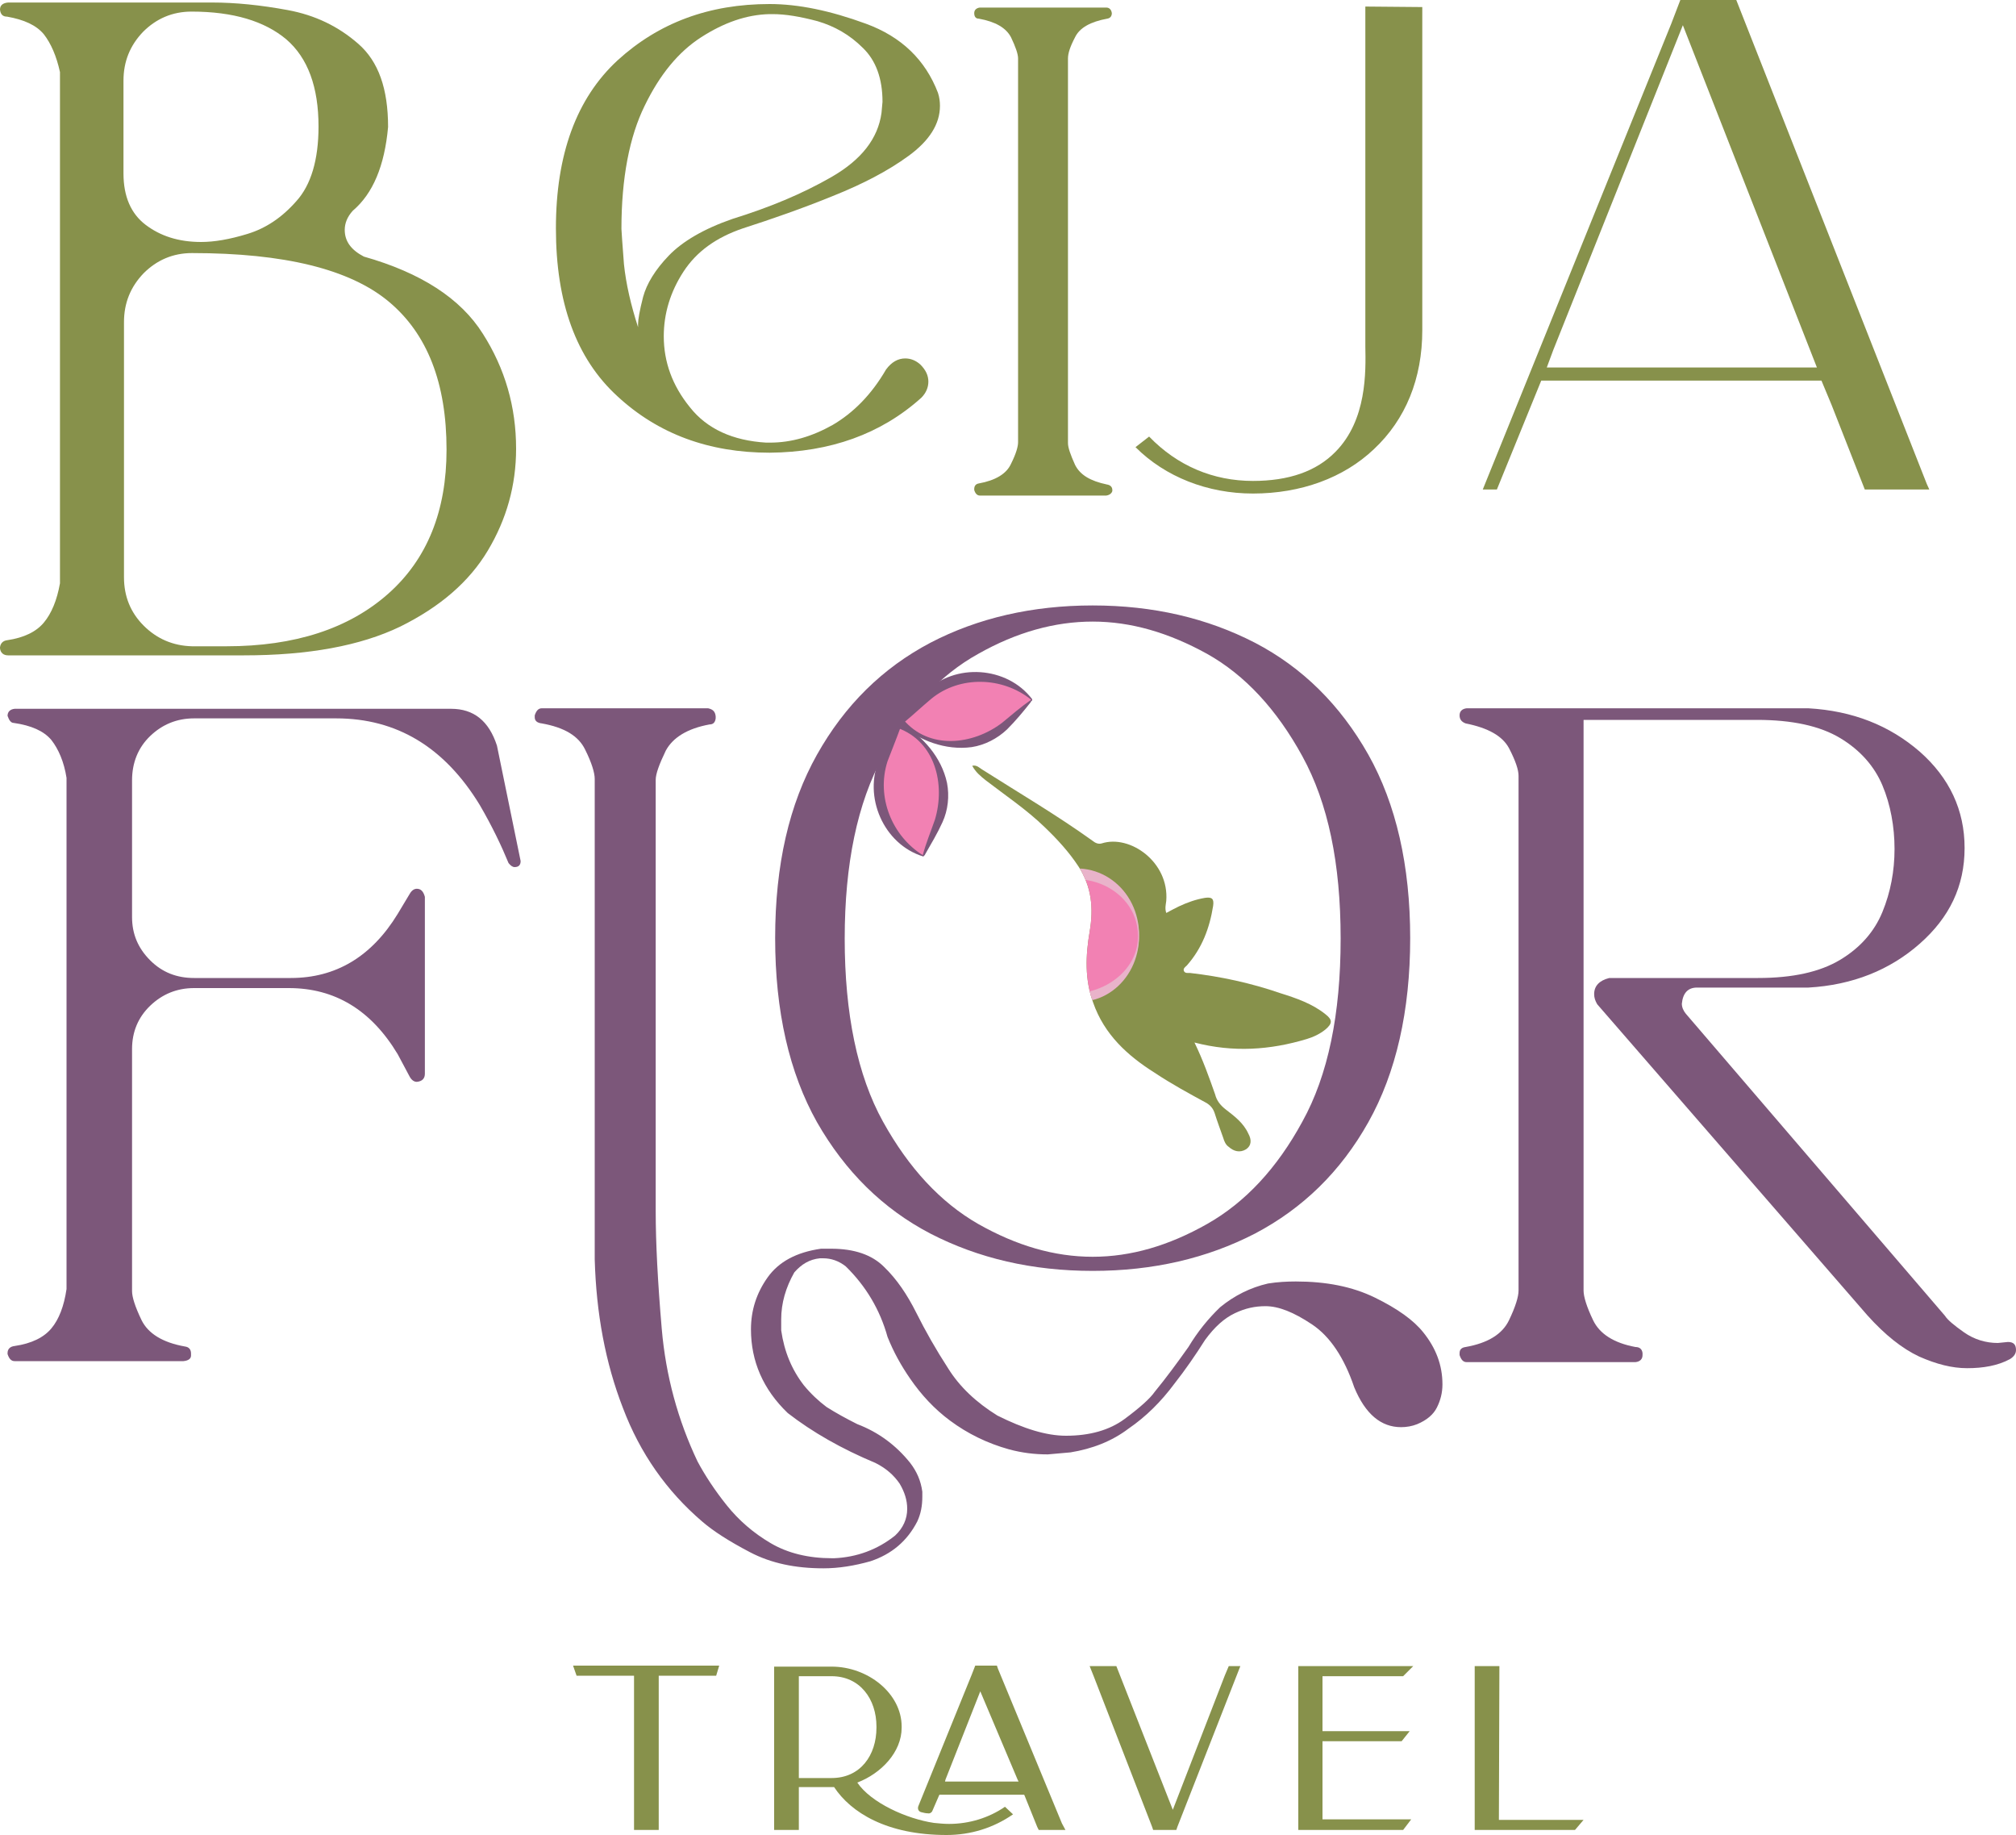 <?xml version="1.0" encoding="utf-8"?>
<!-- Generator: Adobe Illustrator 28.2.0, SVG Export Plug-In . SVG Version: 6.00 Build 0)  -->
<svg version="1.1" id="Capa_2_00000000218173549029340850000007483589801772882828_"
	 xmlns="http://www.w3.org/2000/svg" xmlns:xlink="http://www.w3.org/1999/xlink" x="0px" y="0px" viewBox="0 0 400 364"
	 style="enable-background:new 0 0 400 364;" xml:space="preserve">
<style type="text/css">
	.st0{fill:#F281B3;}
	.st1{fill:#7C577A;}
	.st2{fill:#87914B;}
	.st3{clip-path:url(#SVGID_00000119094498678539288680000005573253341659350188_);}
	.st4{fill:#E9B3CA;}
</style>
<g id="Layer_1">
	<g>
		<path class="st0" d="M183.2,169.8L183.2,169.8l2.7-5.9c3.4-7.6,0.1-16.5-7.5-20l0,0l-2.7,5.9C172.2,157.4,175.6,166.4,183.2,169.8
			L183.2,169.8z"/>
		<path class="st1" d="M183.2,169.7c-0.3,0.1-0.1,0-0.1,0c0,0,0-0.1,0-0.1c0.6-2.3,1.6-4.7,2.4-7c2.1-7,0.1-15.5-7.4-18.2
			c1.5-0.5,0.4-0.1,0.7-0.3c0,0.1-0.1,0.3-0.2,0.4c-0.8,2.2-1.7,4.4-2.5,6.5C173.8,158.1,177,165.9,183.2,169.7L183.2,169.7
			L183.2,169.7z M183.2,169.9c-7.9-2.4-12-11.9-8.7-19.4c0.9-2.2,2.1-4.3,3.2-6.4c0,0,0.2-0.3,0.2-0.3l0-0.1l0,0v0
			c0.3-0.1-0.7,0.3,0.7-0.3c4.5,2.6,8.2,6.8,9.3,11.9c0.5,2.6,0.2,5.4-0.9,7.8c-1,2.2-2.2,4.2-3.4,6.3l-0.1,0.2l-0.1,0.1l0,0l0,0v0
			C183.2,169.8,183.4,169.8,183.2,169.9L183.2,169.9L183.2,169.9z"/>
	</g>
	<g>
		<path class="st0" d="M204.7,138.7L204.7,138.7l-4.6,4.5c-5.9,5.8-15.5,5.8-21.3-0.1l0,0l4.6-4.5
			C189.3,132.7,198.8,132.8,204.7,138.7z"/>
		<path class="st1" d="M204.8,138.7c0,0.3,0,0.1,0,0.2c0,0,0,0.1-0.1,0.1c0,0-0.2,0.2-0.2,0.3c-1.5,1.9-3,3.7-4.7,5.4
			c-1.9,1.8-4.4,3.1-7,3.5c-5.2,0.7-10.4-1.3-14.4-4.6c0-1.6,0-0.4,0-0.8c0,0,0.1-0.1,0.1-0.1l0.1-0.1l0.2-0.2
			c1.6-1.8,3.1-3.6,4.9-5.2C189.4,131.5,199.8,132.1,204.8,138.7L204.8,138.7L204.8,138.7z M204.6,138.8c-5.7-4.6-14.2-4.8-19.8-0.2
			c-1.8,1.5-3.5,3.1-5.3,4.6l-0.2,0.2l-0.1,0.1l0,0l0,0h0c0-0.3,0,0.8,0-0.8c5.1,6.1,13.8,5.1,19.6,0.7
			C200.6,141.9,202.6,140.2,204.6,138.8l0-0.1l0,0h0C204.6,138.7,204.6,138.5,204.6,138.8L204.6,138.8L204.6,138.8z"/>
	</g>
	<g>
		<path class="st1" d="M36.4,270H2.9c-0.7,0-1.1-0.5-1.4-1.4v-0.2c0-0.8,0.5-1.3,1.4-1.4c3.4-0.5,5.8-1.7,7.3-3.5
			c1.5-1.8,2.5-4.4,3-7.8V154.3c-0.5-3.2-1.6-5.7-3-7.5c-1.5-1.8-4-2.9-7.5-3.4c-0.5,0-0.9-0.5-1.2-1.4c0-0.8,0.5-1.3,1.4-1.4h86.6
			c4.5,0,7.5,2.4,9.1,7.3l4.7,22.9c0,0.8-0.4,1.2-1.2,1.2c-0.4,0-0.8-0.3-1.2-0.8c-1.4-3.4-3.2-7.2-5.7-11.5
			c-7-11.5-16.5-17.2-28.5-17.2H38.5c-3.4,0-6.3,1.2-8.7,3.5s-3.6,5.3-3.6,8.8v27.1c0,3.4,1.2,6.2,3.6,8.6c2.4,2.4,5.3,3.5,8.7,3.5
			h19.2c8.9,0,16-4.2,21.2-12.7l2.4-4c0.4-0.7,0.9-1,1.4-1c0.8,0,1.3,0.5,1.6,1.6V213c0,0.9-0.5,1.5-1.6,1.6c-0.5,0-1-0.3-1.4-1
			l-2.4-4.5c-5.3-8.8-12.5-13.1-21.6-13.1H38.5c-3.4,0-6.3,1.2-8.7,3.5s-3.6,5.2-3.6,8.6v48c0,1.2,0.6,3.1,1.9,5.8
			c1.3,2.6,4.1,4.4,8.6,5.2c0.8,0.1,1.2,0.6,1.2,1.4v0.4C37.9,269.5,37.4,269.9,36.4,270L36.4,270z"/>
		<path class="st1" d="M140.5,140.5h-33c-0.7,0-1.1,0.5-1.4,1.4v0.4c0,0.7,0.5,1.1,1.4,1.2c4.5,0.8,7.3,2.5,8.6,5.2
			c1.3,2.6,1.9,4.6,1.9,5.8v95.3c0.3,10.7,2.1,20.5,5.6,29.5c3.4,9,8.7,16.5,15.7,22.5c2.2,1.9,5.3,3.9,9.5,6.1
			c4.2,2.2,9,3.2,14.6,3.2c3,0,6.1-0.5,9.3-1.4c4.2-1.4,7.3-4,9.3-7.9c0.7-1.5,1-3.1,1-4.9v-1c-0.3-2.2-1.1-4-2.4-5.7
			c-2.8-3.5-6.3-6.1-10.5-7.7c-2.2-1.1-4.2-2.2-6.1-3.4c-1.6-1.2-3.1-2.6-4.5-4.3c-2.4-3.1-3.9-6.7-4.5-10.9v-2.2
			c0-3.2,0.9-6.3,2.6-9.3c1.4-1.6,3-2.6,5.1-2.8h0.6c1.6,0,3.1,0.5,4.5,1.6c4,3.9,6.8,8.6,8.3,14c1.2,3,2.7,5.7,4.5,8.3
			c2.2,3.2,4.8,6,7.9,8.3c3.5,2.6,7.4,4.5,11.7,5.7c2.6,0.7,5.1,1,7.7,1l4.5-0.4c4.3-0.7,8.2-2.2,11.5-4.7c3.5-2.4,6.5-5.4,9.1-8.9
			c2.2-2.8,4.2-5.7,6.1-8.7c1.9-2.6,3.8-4.3,5.9-5.3s4-1.4,6.1-1.4c2.6,0,5.6,1.2,9.2,3.6c3.6,2.4,6.4,6.6,8.4,12.5
			c2.2,5.3,5.3,7.9,9.3,7.9c1.1,0,2.2-0.2,3.2-0.6c1.9-0.8,3.2-1.9,3.9-3.3c0.7-1.4,1.1-2.9,1.1-4.6c0-3.8-1.3-7.2-3.8-10.3
			c-1.9-2.4-5.1-4.7-9.6-6.9c-4.5-2.2-9.7-3.2-15.7-3.2c-1.8,0-3.6,0.1-5.5,0.4c-3.5,0.8-6.7,2.4-9.5,4.7c-2.4,2.3-4.5,4.9-6.3,7.9
			c-2.2,3.1-4.4,6.1-6.7,8.9c-0.9,1.3-2.9,3.1-6,5.4c-3,2.2-6.9,3.3-11.6,3.3c-3.9,0-8.4-1.4-13.6-4c-4.2-2.6-7.5-5.7-9.8-9.4
			c-2.4-3.7-4.5-7.4-6.3-11c-1.8-3.6-3.9-6.7-6.4-9.1c-2.4-2.4-5.9-3.6-10.5-3.6h-2c-4.9,0.7-8.4,2.6-10.6,5.7
			c-2.2,3.1-3.3,6.5-3.3,10.3c0,6.3,2.4,11.9,7.3,16.6c4.9,3.8,10.7,7.1,17.4,9.9c2.2,1.1,3.7,2.5,4.8,4.1c1,1.7,1.5,3.3,1.5,5
			c0,2-0.8,3.8-2.4,5.3c-3.5,2.8-7.6,4.3-12.1,4.5h-0.4c-4.7,0-8.8-1-12.2-3c-3.4-2-6.3-4.5-8.7-7.5c-2.4-3-4.3-5.9-5.8-8.7
			c-3.9-8.2-6.3-17-7.1-26.3c-0.8-9.3-1.2-17.1-1.2-23.3v-85.6c0-1.2,0.7-3.1,2-5.8c1.4-2.6,4.3-4.4,8.7-5.2c0.7,0,1.1-0.4,1.2-1.2
			v-0.4C141.9,141.1,141.4,140.7,140.5,140.5L140.5,140.5z"/>
		<path class="st1" d="M216.8,252.1c-12,0-22.7-2.5-32.2-7.4c-9.4-4.9-16.9-12.3-22.5-22.1c-5.5-9.8-8.3-22-8.3-36.5
			c0-14.6,2.8-26.6,8.3-36.4c5.5-9.8,13-17.2,22.5-22.2c9.4-4.9,20.2-7.4,32.2-7.4c12,0,22.7,2.5,32.2,7.4
			c9.4,4.9,16.9,12.3,22.5,22.2c5.5,9.8,8.3,22,8.3,36.4s-2.8,26.7-8.3,36.5c-5.5,9.8-13,17.1-22.5,22.1
			C239.5,249.6,228.8,252.1,216.8,252.1z M216.8,249.3c7.6,0,15.1-2.2,22.7-6.5c7.6-4.3,13.9-11.1,18.9-20.3
			c5.1-9.2,7.6-21.3,7.6-36.3c0-15-2.5-26.9-7.6-36.2c-5.1-9.3-11.4-16.1-18.9-20.3c-7.6-4.2-15.1-6.4-22.7-6.4
			c-7.5,0-15.1,2.1-22.7,6.4c-7.6,4.2-13.9,11-18.9,20.3c-5.1,9.3-7.6,21.4-7.6,36.2c0,14.8,2.5,27.1,7.6,36.3
			c5.1,9.2,11.4,16,18.9,20.3C201.7,247.1,209.2,249.3,216.8,249.3z"/>
		<path class="st1" d="M390.3,271.4c-3,0-6.1-0.8-9.5-2.3c-3.4-1.6-6.8-4.3-10.3-8.2l-53.6-61.7c-0.4-0.7-0.6-1.3-0.6-2
			c0-1.6,1-2.7,3-3.2h29.5c6.9,0,12.3-1.2,16.3-3.6c4-2.4,6.8-5.6,8.4-9.5c1.6-3.9,2.4-8.1,2.4-12.5s-0.8-8.8-2.4-12.6
			c-1.6-3.8-4.4-7-8.4-9.4c-4-2.4-9.5-3.6-16.5-3.6h-34.4V256c0,1.2,0.6,3.2,1.9,5.9c1.3,2.7,4.1,4.5,8.4,5.3c0.8,0,1.3,0.4,1.4,1.2
			v0.4c0,0.8-0.5,1.3-1.4,1.4H291c-0.7,0-1.1-0.5-1.4-1.4v-0.4c0-0.7,0.4-1.1,1.2-1.2c4.5-0.8,7.3-2.6,8.6-5.3
			c1.3-2.7,1.9-4.7,1.9-5.9V153.9c0-1.2-0.6-3-1.9-5.5c-1.3-2.4-4.1-4-8.6-4.9c-0.8-0.3-1.2-0.8-1.2-1.6s0.5-1.3,1.4-1.4h67.8
			c8.8,0.5,16.1,3.4,22.1,8.6c5.9,5.2,8.9,11.6,8.9,19.1c0,7.6-3,13.8-8.9,19s-13.3,8.2-22.1,8.7h-22.1c-1.8,0-2.8,1.1-3,3.2
			c0,0.7,0.3,1.4,0.8,2l51.4,59.9c0.5,0.8,1.8,1.9,3.8,3.3c2,1.4,4.3,2.1,6.7,2.1l2-0.2c1.1,0,1.6,0.5,1.6,1.6
			c0,0.7-0.4,1.3-1.2,1.8C396.4,270.9,393.5,271.4,390.3,271.4L390.3,271.4z"/>
	</g>
	<g>
		<path class="st2" d="M48.4,130H1.6c-0.9,0-1.5-0.5-1.6-1.4v-0.2c0.1-0.8,0.6-1.3,1.4-1.4c3.4-0.5,5.8-1.7,7.3-3.5
			c1.5-1.8,2.6-4.4,3.2-7.8V14.3c-0.7-3.2-1.8-5.7-3.2-7.5C7.2,5,4.8,3.9,1.4,3.3C0.6,3.3,0.1,2.9,0,1.9c0-0.8,0.5-1.3,1.6-1.4h40.5
			c4.6,0,9.6,0.5,15,1.5c5.4,1,10,3.2,14,6.7s5.9,8.9,5.9,16.5C76.3,32.9,74,38.4,70,41.8c-1.1,1.2-1.6,2.5-1.6,3.8
			c0,2.3,1.3,4,3.8,5.3c11.3,3.2,19.2,8.3,23.6,15.3c4.4,6.9,6.6,14.5,6.6,22.8c0,7.3-1.9,14-5.6,20.2c-3.7,6.2-9.5,11.2-17.4,15.1
			C71.5,128.1,61.2,130,48.4,130L48.4,130z M39.9,48c2.6,0,5.6-0.5,9.2-1.6c3.6-1.1,6.8-3.2,9.7-6.5c2.9-3.2,4.4-8.2,4.4-14.8
			c0-7.8-2.1-13.6-6.4-17.3C52.5,4.2,46.3,2.3,38,2.3c-3.8,0-7,1.4-9.6,4c-2.6,2.7-3.9,5.9-3.9,9.7v18.4c0,4.6,1.5,8,4.4,10.2
			S35.4,48,39.9,48L39.9,48z M44.9,128.2c13.6,0,24.3-3.5,32.1-10.4c7.8-6.9,11.6-16.5,11.6-28.6c0-13.2-3.8-23-11.5-29.4
			s-20.7-9.6-39-9.6c-3.8,0-7,1.4-9.6,4c-2.6,2.7-3.9,5.9-3.9,9.7v50.6c0,3.8,1.3,7,3.9,9.6c2.6,2.6,5.8,4,9.6,4.1L44.9,128.2
			L44.9,128.2z"/>
		<path class="st2" d="M152.7,89.8c-12,0-22.1-3.7-30.2-11.2c-8.2-7.5-12.2-18.6-12.2-33.3s4.1-25.8,12.2-33.3
			c8.2-7.5,18.2-11.2,30.2-11.2c5.7,0,12,1.3,19.1,3.9c7.1,2.6,11.8,7.2,14.3,13.7c0.3,0.9,0.4,1.8,0.4,2.6c0,3.6-2.1,6.9-6.2,9.9
			c-4.1,3-9.1,5.6-15.1,8c-5.9,2.4-11.9,4.5-17.8,6.4c-5.3,1.8-9.2,4.6-11.8,8.6c-2.6,4-3.9,8.3-3.9,12.8c0,5.1,1.7,9.8,5.2,14.1
			c3.4,4.3,8.5,6.6,15.1,7h0.8c4.2,0,8.3-1.2,12.4-3.5c4.1-2.4,7.7-6,10.6-11c1.1-1.5,2.4-2.2,3.8-2.2c1.1,0,2.1,0.4,3,1.2
			c1.1,1.1,1.6,2.2,1.6,3.4s-0.5,2.3-1.4,3.2C174.8,86.1,164.7,89.7,152.7,89.8L152.7,89.8z M126.6,64.9v-0.6c0-0.9,0.3-2.7,1-5.4
			c0.7-2.6,2.4-5.4,5.1-8.2c2.7-2.8,6.9-5.3,12.7-7.3c7.1-2.2,13.7-4.9,19.6-8.3c5.9-3.4,9.2-7.6,9.9-12.7l0.2-2.2
			c0-4.6-1.3-8.2-3.9-10.7c-2.6-2.6-5.6-4.3-9-5.3c-3.4-0.9-6.3-1.4-8.9-1.4h-0.6c-4.6,0.1-9.1,1.7-13.6,4.6
			c-4.5,2.9-8.2,7.4-11.2,13.6c-3,6.1-4.6,14.3-4.6,24.4c0,0.5,0.2,2.9,0.5,7C124.2,56.3,125.2,60.6,126.6,64.9L126.6,64.9z"/>
		<path class="st2" d="M219.5,98.3h-25.1c-0.5,0-0.9-0.4-1.1-1.1v-0.2c0-0.6,0.3-1,0.9-1.1c3.3-0.6,5.5-1.9,6.4-3.9
			c1-2,1.4-3.4,1.4-4.3V11.6c0-0.9-0.5-2.3-1.4-4.2c-1-1.9-3.1-3.1-6.4-3.7c-0.6,0-0.9-0.4-0.9-1.1c0-0.6,0.4-1,1.1-1.1h25.1
			c0.6,0,1,0.4,1.1,1.1c0,0.6-0.3,1-0.9,1.1c-3.3,0.6-5.5,1.8-6.4,3.7c-1,1.9-1.4,3.2-1.4,4.2v76.3c0,0.9,0.5,2.3,1.4,4.3
			c1,2,3,3.2,6.3,3.9c0.7,0.1,1.1,0.5,1.1,1.1v0.2C220.6,97.8,220.2,98.2,219.5,98.3L219.5,98.3z"/>
		<path class="st2" d="M282.2,1.4v64.1c0,9.6-3.3,17.7-9.6,23.6c-6,5.7-14.5,8.8-24,8.8h0c-9,0-17.4-3.3-23.3-9.2l2.7-2.1
			c5.6,5.8,12.7,8.8,20.6,8.8c7.1,0,12.6-1.9,16.4-5.8c6.2-6.3,6-15.8,5.9-20.9l0-67.4L282.2,1.4L282.2,1.4z"/>
		<path class="st2" d="M382.8,97.1H370l-6.6-16.8l-2-4.8h-55.6L297,97.1h-2.8l37.4-92.4l1.8-4.7h11.1l37.8,96L382.8,97.1z
			 M360.5,72.9L333.9,5l-25.7,64.4l-1.3,3.5H360.5L360.5,72.9z"/>
	</g>
	<g>
		<path class="st2" d="M237,206.8c7.7,2,15,1.5,22.3-0.7c1.3-0.4,2.6-1,3.7-1.9c1.4-1.2,1.4-1.9,0-3c-2.6-2.1-5.8-3.2-9-4.2
			c-5.8-2-11.8-3.3-17.9-4c-0.4,0-1,0.1-1.2-0.4c-0.2-0.5,0.3-0.8,0.6-1.1c3-3.4,4.5-7.4,5.2-11.8c0.2-1.4-0.2-1.8-1.6-1.6
			c-1.8,0.3-3.5,0.9-5.2,1.7c-0.8,0.4-1.6,0.8-2.5,1.3c-0.3-0.9-0.1-1.6,0-2.4c0.6-7.7-7.2-13.2-12.8-11.4c-0.7,0.2-1.3-0.1-1.8-0.5
			c-7.1-5.1-14.6-9.5-22-14.2c-0.5-0.3-1-0.9-1.9-0.7c0.7,1.3,1.7,2.1,2.7,2.9c3.9,3,8.1,5.8,11.7,9.3c2.5,2.4,4.8,4.9,6.7,7.8
			c2.6,4,3,8.3,2.2,12.9c-0.8,4.7-1,9.5,0.7,14.1c2.2,6.3,6.8,10.5,12.2,13.9c3.3,2.2,6.8,4.1,10.3,6c0.8,0.5,1.3,1.1,1.6,2
			c0.5,1.6,1.1,3.2,1.7,4.9c0.2,0.7,0.5,1.4,1.1,1.8c1,0.9,2.2,1.2,3.4,0.5c1.2-0.8,1.1-2,0.5-3.1c-1-2.2-2.8-3.5-4.6-4.9
			c-1-0.8-1.7-1.7-2-2.9C239.9,213.7,238.7,210.3,237,206.8L237,206.8z"/>
		<g>
			<defs>
				<path id="SVGID_1_" d="M237,206.8c7.7,2,15,1.5,22.3-0.7c1.3-0.4,2.6-1,3.7-1.9c1.4-1.2,1.4-1.9,0-3c-2.6-2.1-5.8-3.2-9-4.2
					c-5.8-2-11.8-3.3-17.9-4c-0.4,0-1,0.1-1.2-0.4c-0.2-0.5,0.3-0.8,0.6-1.1c3-3.4,4.5-7.4,5.2-11.8c0.2-1.4-0.2-1.8-1.6-1.6
					c-1.8,0.3-3.5,0.9-5.2,1.7c-0.8,0.4-1.6,0.8-2.5,1.3c-0.3-0.9-0.1-1.6,0-2.4c0.6-7.7-7.2-13.2-12.8-11.4
					c-0.7,0.2-1.3-0.1-1.8-0.5c-7.1-5.1-14.6-9.5-22-14.2c-0.5-0.3-1-0.9-1.9-0.7c0.7,1.3,1.7,2.1,2.7,2.9c3.9,3,8.1,5.8,11.7,9.3
					c2.5,2.4,4.8,4.9,6.7,7.8c2.6,4,3,8.3,2.2,12.9c-0.8,4.7-1,9.5,0.7,14.1c2.2,6.3,6.8,10.5,12.2,13.9c3.3,2.2,6.8,4.1,10.3,6
					c0.8,0.5,1.3,1.1,1.6,2c0.5,1.6,1.1,3.2,1.7,4.9c0.2,0.7,0.5,1.4,1.1,1.8c1,0.9,2.2,1.2,3.4,0.5c1.2-0.8,1.1-2,0.5-3.1
					c-1-2.2-2.8-3.5-4.6-4.9c-1-0.8-1.7-1.7-2-2.9C239.9,213.7,238.7,210.3,237,206.8L237,206.8z"/>
			</defs>
			<clipPath id="SVGID_00000124122907326817176330000012356188611564777137_">
				<use xlink:href="#SVGID_1_"  style="overflow:visible;"/>
			</clipPath>
			<g style="clip-path:url(#SVGID_00000124122907326817176330000012356188611564777137_);">
				<g>
					<circle class="st0" cx="213.7" cy="185.6" r="12.3"/>
					<path class="st4" d="M226,185.6c0.1,9.2-8.5,16.1-17.3,11.8c-10-5-10.9-19.4-0.2-24.1C217.5,169.6,226.1,176.3,226,185.6
						L226,185.6L226,185.6z M225.8,185.6c-0.1-10-13.2-14.8-20.1-8c-6,5.6-4.7,16.1,3.5,18.8C216.4,198.9,225.9,193.7,225.8,185.6
						L225.8,185.6z"/>
				</g>
			</g>
		</g>
	</g>
	<g>
		<path class="st2" d="M142.7,330.4l-0.6,2h-11.4V363h-4.9v-30.6h-11.4l-0.7-2H142.7L142.7,330.4z"/>
		<path class="st2" d="M199.4,358.4l1.6,1.5c-3.9,2.7-8.4,4.1-13.2,4.1c-11.9,0-19-4.5-22.3-9.5H165h-6.5v8.5h-4.9v-32.4l3.2,0h8.2
			c7.2,0,13.9,5.3,13.9,11.9v0.2c0,4.9-4.1,9.1-8.8,10.9c2.7,4,9.8,7.2,15.2,8c1,0.1,2,0.2,3,0.2
			C192.3,361.8,196.2,360.6,199.4,358.4L199.4,358.4z M173.9,342.7v-0.2c0-5.5-3.3-10-8.9-10h-6.5v20.2h6.5
			C170.7,352.7,173.9,348.2,173.9,342.7z M211.4,363h-5.3l-0.3-0.6l-2.5-6.2l-0.1-0.2h-16.8l-0.1,0.2l-1.3,3
			c-0.1,0.3-0.5,0.6-0.9,0.5c-0.4,0-0.8-0.1-1.2-0.2c-0.6-0.1-0.9-0.6-0.7-1.2l10.6-26.1l0.7-1.8h4.3l0.2,0.6l12.7,30.7L211.4,363
			L211.4,363z M202.1,353.4l-0.2-0.4l-7.4-17.5l-6.9,17.5l-0.1,0.4H202.1z"/>
		<path class="st2" d="M246.1,330.5l-12.5,31.9l-0.2,0.6h-4.6l-0.2-0.6L217,332.5l-0.8-2h5.3h0l0,0l11.2,28.5l10.3-26.6l0.8-1.9
			L246.1,330.5L246.1,330.5z"/>
		<path class="st2" d="M262.4,360.9H280l-1.6,2.1h-20.8v-32.5h1.1h21.7l-2,2h-16v9.3l0,0v1.6h17.3l-1.6,2h-15.7v2.5h0v3.1h0
			L262.4,360.9L262.4,360.9z"/>
		<path class="st2" d="M297.4,361h16.8c0,0-1.7,2-1.7,2h-19.9v-30.6l0-1.9h3.1l0,0h1.8L297.4,361L297.4,361z"/>
	</g>
</g>
</svg>
